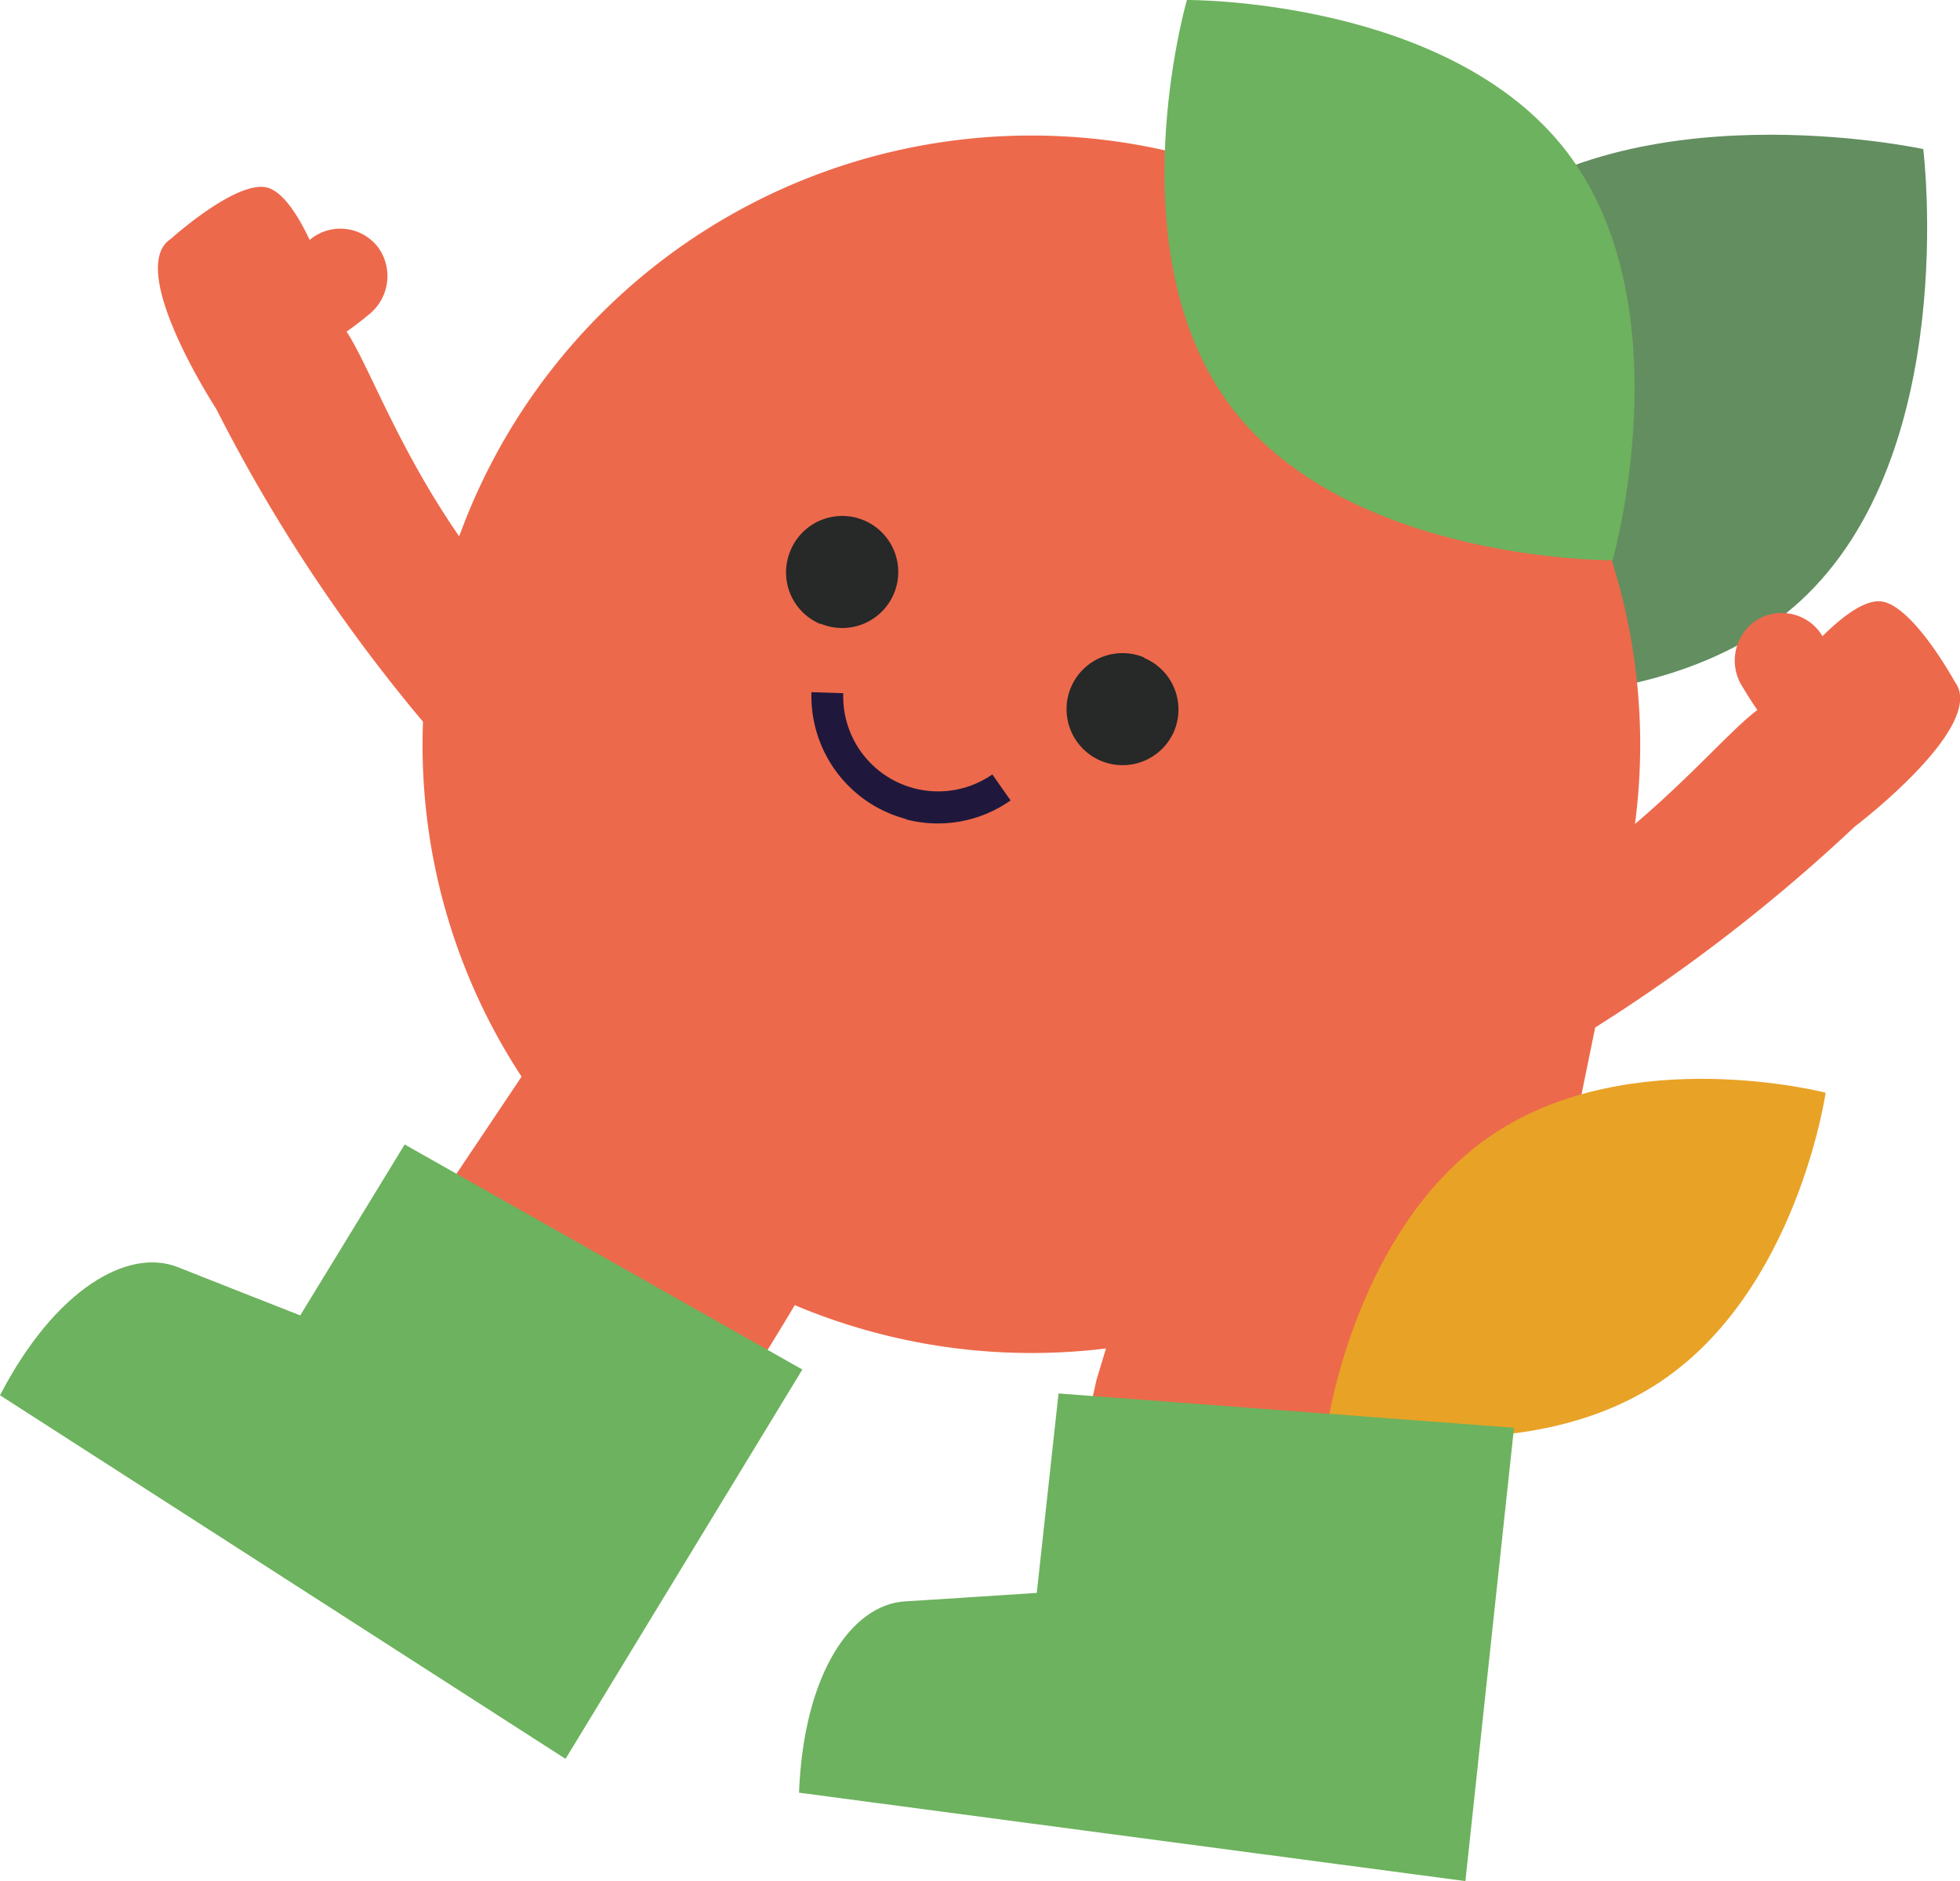 <?xml version="1.0" encoding="UTF-8"?> <svg xmlns="http://www.w3.org/2000/svg" viewBox="0 0 206.42 198.09"> <defs> <style>.cls-1{fill:#638e60;}.cls-2{fill:#ed694b;}.cls-3{fill:#e8a226;}.cls-4{fill:#6db25e;}.cls-5{fill:#272828;}.cls-6{fill:#1f183c;}</style> </defs> <g id="Слой_2" data-name="Слой 2"> <g id="Слой_2-2" data-name="Слой 2"> <path class="cls-1" d="M140.94,72s-4-32.09,13-47.63,48.61-8.67,48.61-8.67,4,32.09-13,47.64S140.94,72,140.94,72"></path> <path class="cls-2" d="M44.55,76a63.67,63.67,0,0,0,10.38,37.38L32,147.58l-4.64,2,34.15,23.08s17.35-27,22.19-35.22A64.26,64.26,0,0,0,116.48,142h0l-1,3.31-7.11,32-2.12,3.09,45.11,9.14L168,108.2a180,180,0,0,0,27.33-21.15s14.06-10.65,10.54-15.26c0,0-4.57-8.35-7.93-8.47-1.6-.06-3.72,1.42-6,3.67l-.23-.35a5,5,0,0,0-6.94-1.18,5.1,5.1,0,0,0-1.21,6.94c.57.95,1.07,1.73,1.52,2.37-2.68,2-6.77,6.8-12.89,12A64.12,64.12,0,0,0,48.36,56.48c-6.51-9.41-9.51-18-11.86-21.56.64-.44,1.38-1,2.24-1.71a5.18,5.18,0,0,0,1.2-7,5,5,0,0,0-7-1.2c-.11.08-.21.17-.33.25-1.36-2.88-2.86-5-4.37-5.48C25.05,18.79,18,25.15,18,25.15c-4.86,3.14,4.78,17.92,4.78,17.92A172.39,172.39,0,0,0,44.55,76Z"></path> <path class="cls-3" d="M139.84,149.88s3-20.9,17.51-30.51,34.92-4.3,34.92-4.3-3,20.9-17.52,30.51-34.91,4.3-34.91,4.3"></path> <path class="cls-4" d="M111.48,146.74l-2.29,21s-12.12.8-13.83.89c-5.65.31-10.72,7.57-11.21,20.15l70.18,9.31,5.12-47.74Z"></path> <path class="cls-4" d="M42.62,120.52l-11,18s-11.3-4.44-12.89-5.08C13.48,131.35,5.8,135.76,0,146.93l59.56,38.29,24.94-41Z"></path> <path class="cls-4" d="M169.79,59s-27.72.21-40.1-16.1S125,0,125,0s27.72-.21,40.09,16.09,4.72,43,4.72,43"></path> <path class="cls-5" d="M86.41,65.67A5.9,5.9,0,1,0,83.24,58a5.9,5.9,0,0,0,3.17,7.72"></path> <path class="cls-5" d="M120.49,69.23A5.9,5.9,0,1,0,123.65,77a5.89,5.89,0,0,0-3.16-7.72"></path> <path class="cls-6" d="M95.43,86.29a13.31,13.31,0,0,0,11-2l-1.92-2.74A10,10,0,0,1,88.81,73l-3.35-.11a13.41,13.41,0,0,0,6.27,11.76,13.56,13.56,0,0,0,3.7,1.6"></path> </g> </g> </svg> 